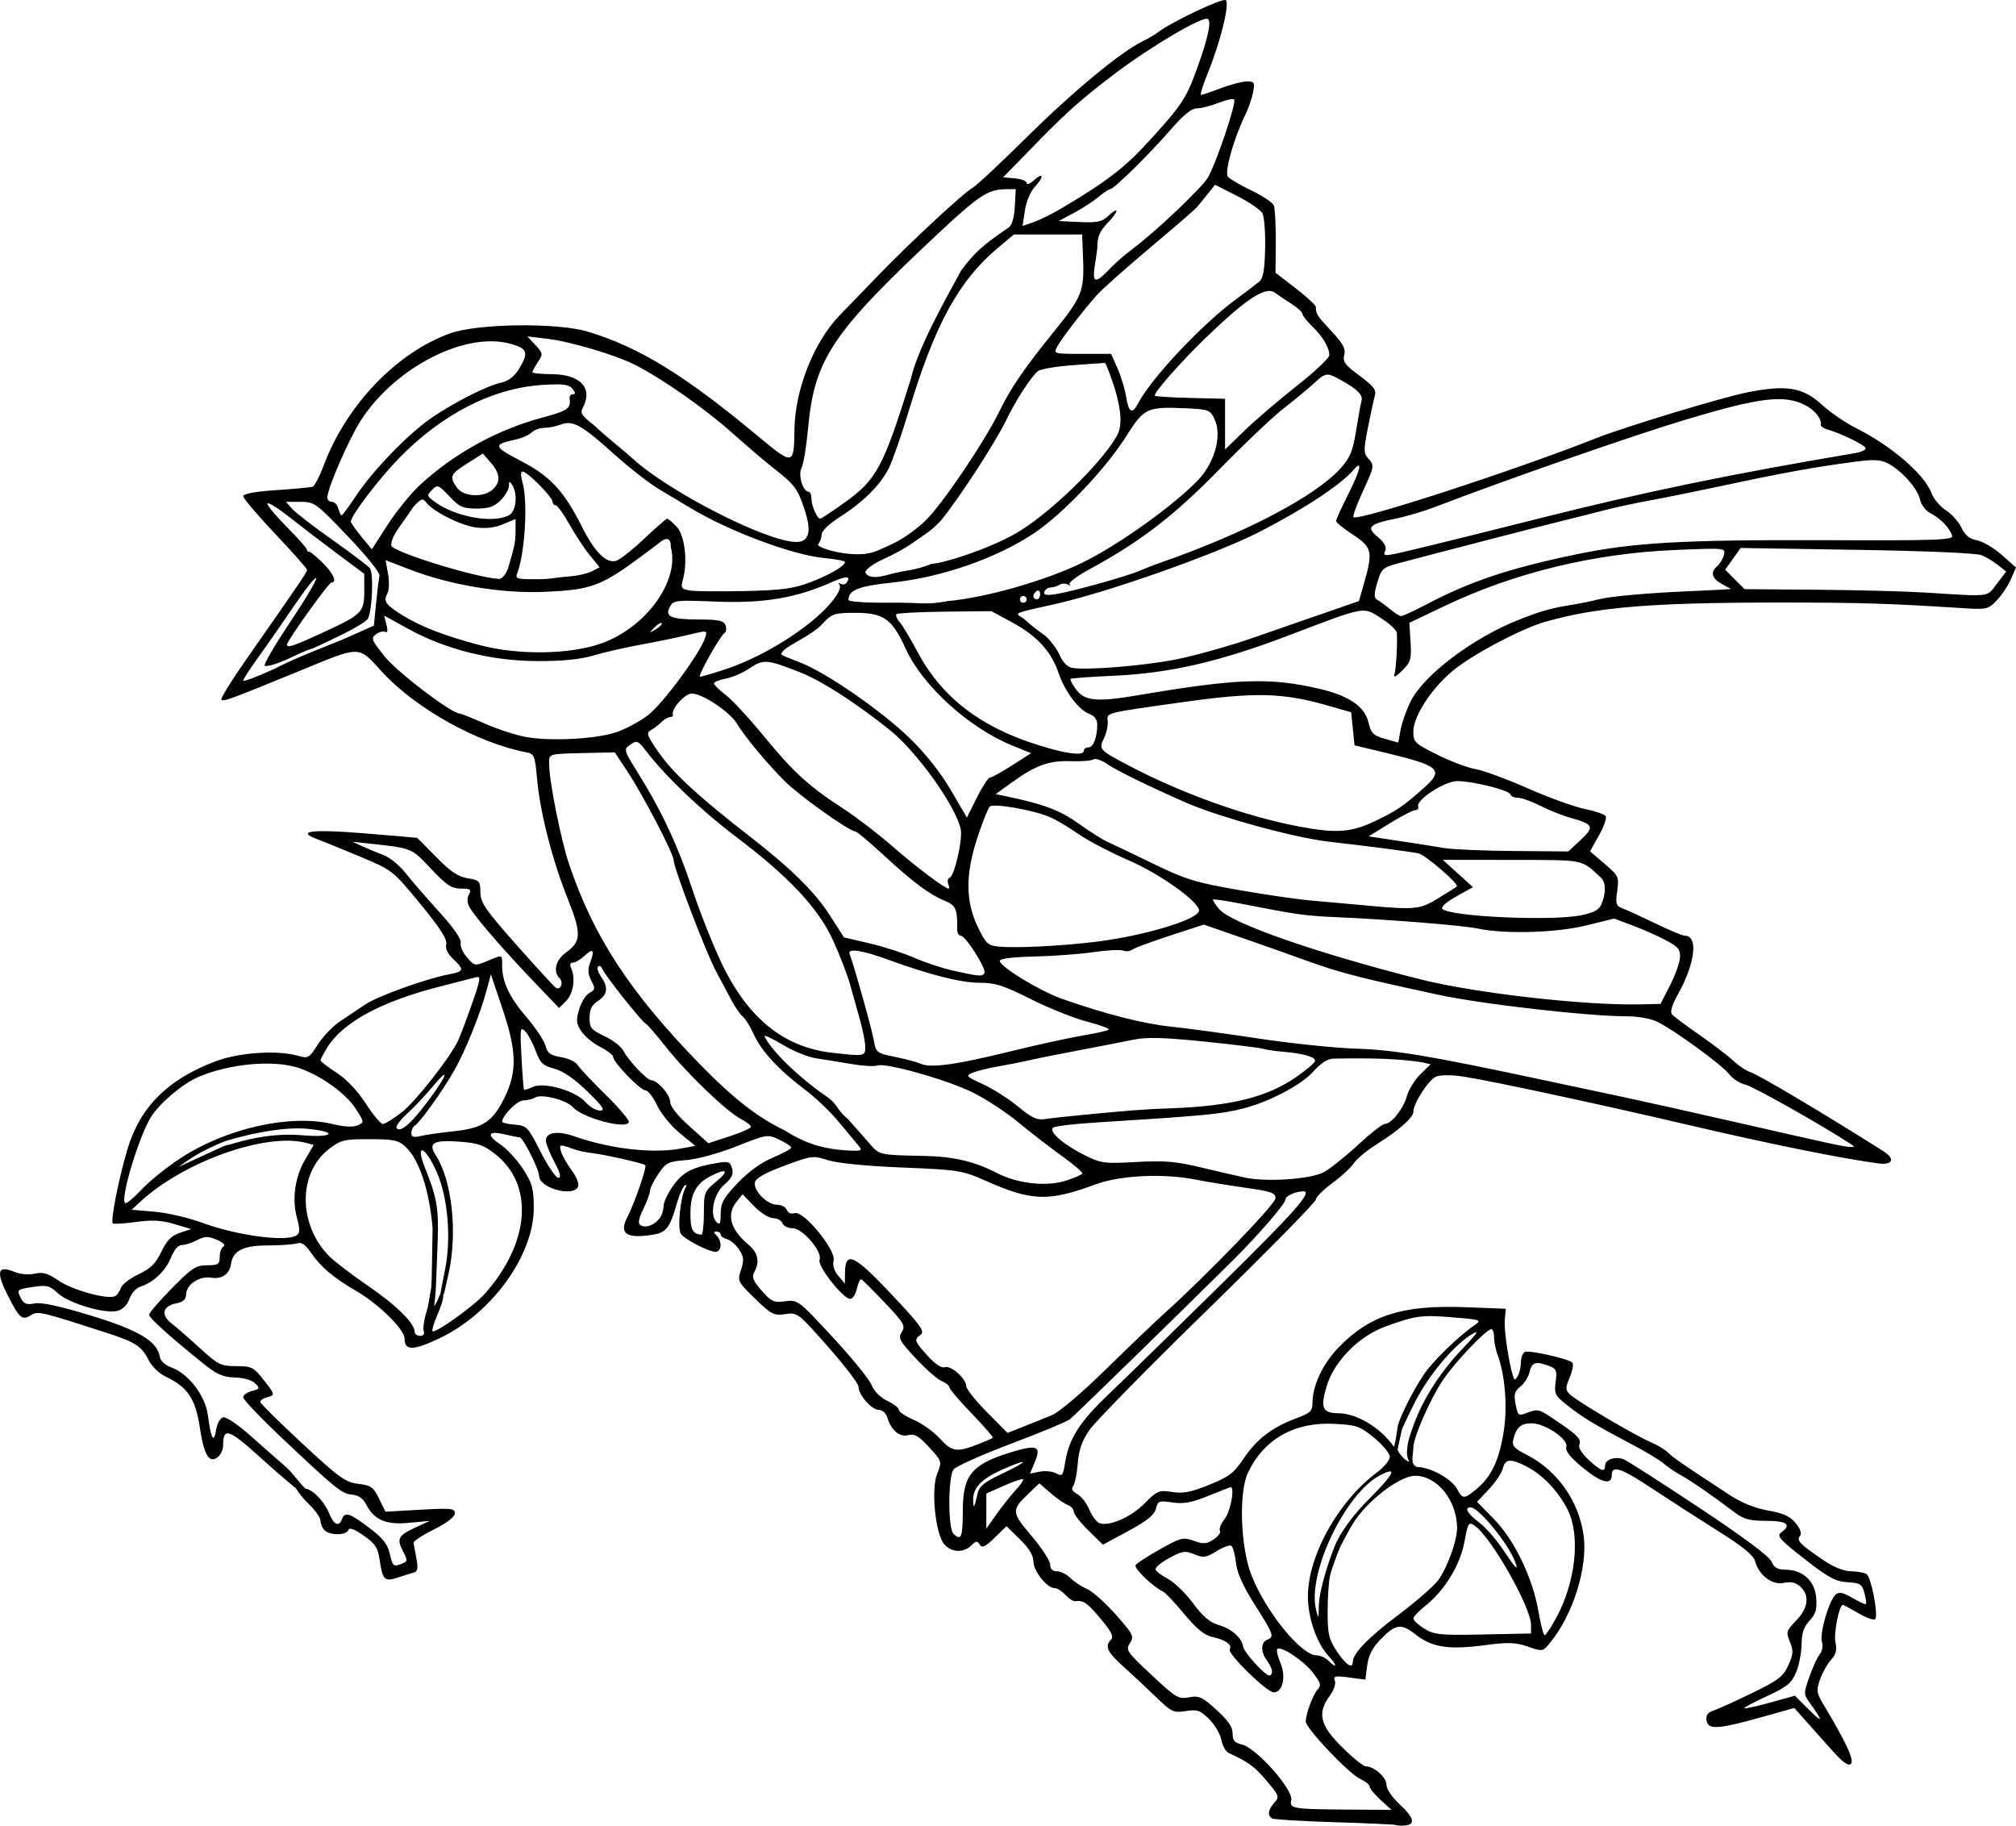 <?xml version="1.0" encoding="UTF-8" standalone="no"?>
<!-- Created with Inkscape (http://www.inkscape.org/) -->

<svg
   xmlns:dc="http://purl.org/dc/elements/1.1/"
   xmlns:cc="http://creativecommons.org/ns#"
   xmlns:rdf="http://www.w3.org/1999/02/22-rdf-syntax-ns#"
   xmlns:svg="http://www.w3.org/2000/svg"
   xmlns="http://www.w3.org/2000/svg"
   xmlns:sodipodi="http://sodipodi.sourceforge.net/DTD/sodipodi-0.dtd"
   xmlns:inkscape="http://www.inkscape.org/namespaces/inkscape"
   width="169.209mm"
   height="153.206mm"
   viewBox="0 0 599.56 542.857"
   id="svg3495"
   version="1.1"
   inkscape:version="0.91 r13725"
   sodipodi:docname="bird_1.svg">
  <defs
     id="defs3497" />
  <sodipodi:namedview
     id="base"
     pagecolor="#ffffff"
     bordercolor="#666666"
     borderopacity="1.0"
     inkscape:pageopacity="0.0"
     inkscape:pageshadow="2"
     inkscape:zoom="0.7875"
     inkscape:cx="259.21132"
     inkscape:cy="199.77869"
     inkscape:document-units="px"
     inkscape:current-layer="layer1"
     showgrid="false"
     fit-margin-top="0"
     fit-margin-left="0"
     fit-margin-right="0"
     fit-margin-bottom="0"
     inkscape:window-width="1366"
     inkscape:window-height="706"
     inkscape:window-x="-8"
     inkscape:window-y="-8"
     inkscape:window-maximized="1" />
  <g
     inkscape:label="Layer 1"
     inkscape:groupmode="layer"
     id="layer1"
     transform="translate(-97.053,-229.226)">
    <path
       style="fill:#000000"
       d="m 187.845,671.84 c 2.276,0.334 5.581,3.762 7.076,7.339 1.469,3.515 2.906,4.179 3.83,1.77 0.877,-2.286 2.254,-1.855 8.042,2.515 4.151,3.134 5.513,4.864 6.207,7.881 0.804,3.497 1.107,3.784 3.174,3.004 2.202,-0.831 2.228,-0.974 0.709,-3.911 -1.923,-3.719 -1.422,-4.635 3.87,-7.077 l 4.136,-1.908 -6.153,0.584 c -6.921,0.657 -10.389,-0.836 -12.808,-5.512 -0.888,-1.717 -2.29,-2.703 -4.051,-2.849 -3.141,-0.26 -4.654,-1.471 -20.56,-16.461 -6.561,-6.183 -11.929,-11.801 -11.929,-12.486 0,-0.684 1.163,-1.536 2.585,-1.893 2.383,-0.598 2.458,-0.775 0.964,-2.269 -0.95,-0.95 -3.436,-1.67 -6.009,-1.741 -3.495,-0.096 -5.371,-0.909 -9.214,-3.989 -9.827,-7.877 -16.326,-13.717 -16.326,-14.671 0,-0.54 3.038,-4.069 6.75,-7.843 5.957,-6.055 7.191,-6.863 10.5,-6.869 3.307,-0.006 3.75,-0.295 3.75,-2.448 0,-1.343 0.507,-2.754 1.126,-3.137 0.679,-0.419 -0.112,-1.217 -1.988,-2.006 -2.614,-1.099 -3.559,-1.078 -5.876,0.131 -1.519,0.792 -3.553,1.443 -4.52,1.447 -1.103,0.004 -2.331,1.439 -3.297,3.853 -1.557,3.891 -5.203,7.307 -9.13,8.553 -1.181,0.375 -2.606,1.997 -3.166,3.605 -0.655,1.88 -1.95,3.158 -3.628,3.579 -3.714,0.932 -14.518,-2.305 -17.704,-5.305 -2.362,-2.224 -3.231,-2.445 -7.25,-1.842 -4.978,0.746 -5.04,0.809 -3.547,3.599 0.781,1.46 1.707,1.768 3.962,1.317 1.975,-0.395 7.476,0.794 16.73,3.616 14.26,4.348 19.783,7.665 20.488,12.303 0.175,1.155 1.588,2.445 3.397,3.103 5.1,1.853 10.103,8.354 10.882,14.14 0.963,7.152 1.759,8.618 2.443,4.497 0.345,-2.081 1.224,-3.612 2.179,-3.794 0.88,-0.168 4.513,2.302 8.073,5.489 3.56,3.187 8.33,7.38 10.599,9.317 2.26,2.14 4.043,4.848 5.684,6.368 z m -12.966,-8.874 c -9.916,-8.956 -11.434,-9.47 -11.474,-3.889 -0.008,1.17 -0.69,2.688 -1.515,3.372 -2.563,2.127 -4.181,-0.488 -5.409,-8.748 -1.268,-8.524 -3.61,-12.028 -10.091,-15.095 -2.053,-0.972 -4.212,-3.082 -5.222,-5.106 -1.976,-3.959 -3.928,-5.218 -12.278,-7.915 -19.876,-6.421 -20.556,-6.581 -22.602,-5.303 -2.675,1.671 -3.446,1.007 -6.997,-6.028 -3.498,-6.93 -2.933,-8.888 1.977,-6.854 1.744,0.722 4.293,0.952 6.118,0.551 2.491,-0.547 3.948,-0.119 7.157,2.105 3.892,2.697 14.075,5.558 16.559,4.651 0.667,-0.243 1.491,-1.323 1.833,-2.399 0.342,-1.076 2.721,-2.947 5.288,-4.158 3.642,-1.718 5.137,-3.189 6.809,-6.701 1.602,-3.366 2.988,-4.786 5.5,-5.634 l 3.358,-1.134 -5,-1.486 c -3.788,-1.126 -6.554,-1.273 -11.409,-0.608 -3.525,0.483 -6.617,0.67 -6.872,0.415 -0.739,-0.739 1.746,-13.336 4.35,-22.053 3.751,-12.556 11.998,-20.79 26.17,-26.128 7.136,-2.688 18.514,-3.426 24.749,-1.606 2.787,0.814 3.172,0.584 5.7,-3.403 1.491,-2.351 4.421,-5.419 6.511,-6.817 2.09,-1.398 5.509,-3.688 7.599,-5.089 3.781,-2.536 18.201,-7.709 25.087,-9.001 4.295,-0.806 4.422,-1.347 1.062,-4.505 -1.652,-1.552 -2.384,-3.113 -2.075,-4.424 0.343,-1.456 -1.835,-4.837 -7.729,-12.002 -8.171,-9.933 -8.246,-9.992 -17.816,-14 -5.286,-2.214 -11.103,-4.584 -12.927,-5.267 -6.324,-2.367 -1.449,-2.952 14.099,-1.691 8.525,0.691 15.593,1.297 15.708,1.345 0.114,0.048 2.692,2.632 5.728,5.742 4.166,4.267 6.445,5.805 9.292,6.269 3.535,0.577 3.775,0.84 3.808,4.186 0.031,3.1 1.452,5.167 10.794,15.699 5.917,6.671 11.158,12.375 11.645,12.677 1.395,0.862 2.378,-1.532 1.138,-2.772 -2.054,-2.054 -1.211,-5.507 1.885,-7.711 4.556,-3.244 4.635,-5.673 0.518,-15.962 -4.569,-11.419 -8.214,-25.625 -9.109,-35.5 -0.647,-7.141 -0.835,-7.601 -3.297,-8.075 -14.359,-2.764 -32.632,-12.911 -42.558,-23.631 -7.666,-8.28 -5.985,-8.264 -25.553,-0.251 -19.97,8.177 -21.874,8.876 -22.5,8.251 -0.314,-0.314 2.932,-5.583 7.214,-11.708 16.561,-23.691 18.285,-26.231 18.261,-26.918 -0.013,-0.39 -4.281,-5.208 -9.485,-10.708 -5.203,-5.5 -9.467,-10.521 -9.476,-11.157 -0.01,-0.753 3.387,-1.388 9.735,-1.818 5.362,-0.364 10.242,-0.815 10.844,-1.002 0.602,-0.187 2.096,-3.02 3.32,-6.294 6.717,-17.961 21.698,-33.616 37.638,-39.334 8.187,-2.937 31.873,-3.23 40.923,-0.506 15.186,4.57 28.819,12.933 50.473,30.963 10.688,8.899 10.846,8.872 10.993,-1.852 0.164,-11.944 5.8,-26.123 13.542,-34.069 1.109,-1.138 6.121,-6.313 11.137,-11.5 10.119,-10.463 25.638,-24.86 28.539,-26.476 1.032,-0.575 8.28,-7.376 16.108,-15.113 13.568,-13.413 27.771,-25.151 34.238,-28.299 1.647,-0.801 3.669,-1.982 4.494,-2.623 4,-3.11 19.415,-10.405 20.241,-9.579 1.159,1.159 -1.609,12.391 -5.277,21.409 -1.51,3.712 -2.457,6.75 -2.105,6.75 0.352,-2.8e-4 3.008,-0.9 5.902,-2 2.893,-1.1 6.37,-2 7.725,-2 2.241,0 2.408,0.295 1.845,3.25 -0.341,1.788 -1.392,4.825 -2.337,6.75 -3.426,6.981 -6.235,17.004 -5.137,18.327 0.574,0.691 3.746,2.549 7.049,4.127 3.303,1.579 6.283,3.585 6.623,4.458 0.34,0.873 0.588,5.726 0.551,10.784 l -0.066,9.197 5.993,4.612 c 3.296,2.536 5.993,5.035 5.993,5.553 0,2.064 0.352,2.611 4.62,7.174 3.484,3.725 4.299,5.239 3.83,7.111 -0.502,2.001 0.222,2.98 4.556,6.161 4.135,3.036 5.035,4.198 4.555,5.889 -0.329,1.159 -1.259,5.453 -2.066,9.542 -1.297,6.566 -1.295,7.627 0.019,9.079 1.981,2.189 1.965,2.29 -1.667,10.169 -1.735,3.763 -2.92,7.076 -2.634,7.362 1.296,1.296 47.896,-13.865 72.288,-23.518 8.404,-3.326 37.345,-12.092 44.825,-13.578 11.707,-2.325 16.57,-1.508 22.264,3.74 2.408,2.219 6.972,5.338 10.144,6.932 10.549,5.299 20.35,13.774 22.412,19.379 0.607,1.65 2.51,3.9 4.229,5 1.719,1.1 3.8,3.428 4.625,5.173 1.073,2.271 2.396,3.345 4.652,3.777 1.733,0.332 5.046,2.285 7.362,4.34 l 4.211,3.737 -1.513,3.487 c -0.832,1.918 -2.72,4.745 -4.195,6.282 -2.608,2.718 -2.907,2.781 -10.849,2.272 -21.594,-1.385 -30.437,-1.644 -55.324,-1.619 -36.85,0.037 -52.604,1.352 -67.94,5.67 -7.232,2.036 -21.972,9.835 -27.781,14.699 -6.316,5.288 -11.622,13.49 -11.622,17.965 0,3.197 0.389,3.571 7.25,6.966 3.987,1.973 9.05,3.874 11.25,4.225 2.2,0.351 9.137,2.902 15.416,5.67 6.279,2.768 13.929,5.543 17,6.167 3.071,0.624 5.894,1.579 6.273,2.123 0.379,0.544 -0.512,3.125 -1.979,5.736 l -2.668,4.747 4.341,3.716 c 4.17,3.569 4.318,3.888 3.744,8.073 -0.54,3.94 -0.368,4.444 1.799,5.268 1.318,0.501 5.697,2.512 9.732,4.47 4.035,1.957 7.884,3.559 8.554,3.559 4.116,0 3.132,8.219 -2.106,17.591 -1.702,3.046 -2.292,5.076 -1.683,5.798 0.515,0.611 4.177,3.361 8.139,6.111 3.962,2.75 8.5,6.209 10.085,7.687 1.585,1.478 3.861,2.998 5.058,3.378 2.475,0.785 21.514,12.097 39.546,23.494 3.662,2.314 2.873,4.234 -1.5,3.653 -10.833,-1.438 -32.11,-5.739 -55.75,-11.269 -26.748,-6.257 -58.255,-13.044 -67.169,-14.469 -3.672,-0.587 -7.112,-0.627 -8.501,-0.099 -2.221,0.845 -6.831,7.952 -6.831,10.533 0,1.661 -4.42,5.568 -10.828,9.572 -2.93,1.831 -6.019,4.384 -6.864,5.673 -0.845,1.289 -3.735,3.958 -6.422,5.931 -2.687,1.973 -4.886,4.175 -4.886,4.894 0,0.719 -14.454,15.418 -32.12,32.665 -17.666,17.246 -33.499,33.359 -35.184,35.805 -2.255,3.273 -3.18,5.915 -3.502,10 -0.241,3.054 -0.862,6.083 -1.38,6.732 -0.643,0.805 -0.259,1.546 1.207,2.33 1.182,0.633 2.8,2.709 3.596,4.613 0.796,1.905 2.142,3.73 2.99,4.055 2.861,1.098 9.367,-1.73 13.436,-5.841 3.792,-3.83 4.294,-4.04 8.187,-3.417 3.274,0.524 5.599,0.075 11.047,-2.129 5.947,-2.406 7.373,-3.5 10.325,-7.915 3.8,-5.684 8.503,-9.26 15.648,-11.896 4.053,-1.495 4.75,-2.147 4.75,-4.439 0,-5.325 3.11,-11.882 7.983,-16.833 9.307,-9.455 18.928,-12.454 37.631,-11.73 l 11.887,0.46 -0.31,3.28 c -0.272,2.878 1.148,12.557 2.458,16.752 0.405,1.296 0.571,1.296 1.391,0 0.512,-0.81 0.938,-2.661 0.946,-4.115 0.008,-1.454 0.578,-2.854 1.265,-3.112 1.394,-0.523 12.814,2.073 14.023,3.188 0.425,0.392 0.093,2.34 -0.738,4.33 -1.35,3.231 -1.349,3.779 0.009,5.137 1.918,1.918 19.531,12.315 24.087,14.218 1.879,0.785 4.216,2.204 5.193,3.154 1.644,1.597 3.874,3.131 18.427,12.668 3.356,2.199 7.415,3.82 11.25,4.493 4.571,0.802 6.524,1.698 8.202,3.765 1.462,1.801 1.883,3.097 1.254,3.855 -1.079,1.3 0.108,2.497 7.225,7.293 2.889,1.946 5.951,3.159 8,3.169 1.826,0.008 3.893,0.379 4.594,0.824 1.376,0.873 3.526,11.866 2.611,13.348 -0.306,0.496 -2.511,-0.243 -4.899,-1.643 -2.388,-1.399 -4.528,-2.544 -4.755,-2.544 -1.101,0 -2.777,8.513 -2.196,11.158 0.493,2.245 0.159,3.555 -1.318,5.174 -1.088,1.192 -2.555,3.807 -3.26,5.811 -1.164,3.307 -1.069,3.998 1.03,7.5 6.718,11.208 9.199,16.57 8.151,17.618 -0.773,0.773 -2.438,-0.444 -5.859,-4.284 -2.629,-2.95 -6.176,-6.93 -7.882,-8.844 l -3.103,-3.48 -9.897,2.768 c -12.866,3.598 -15.8,3.763 -16.205,0.915 -0.218,-1.529 0.365,-2.378 1.983,-2.891 1.26,-0.4 6.414,-2.733 11.451,-5.185 7.964,-3.876 9.387,-4.962 10.903,-8.323 1.49,-3.303 1.557,-4.314 0.463,-6.955 -1.202,-2.901 -1.088,-3.287 1.864,-6.333 3.614,-3.729 4.067,-7.503 1.211,-10.088 -1.376,-1.245 -2.784,-1.562 -4.889,-1.1 -3.427,0.753 -7.402,-2.252 -8.547,-6.461 -0.483,-1.776 -3.643,-4.359 -10.906,-8.914 -5.624,-3.528 -14.595,-9.303 -19.936,-12.834 -9.167,-6.061 -11.79,-6.906 -11.79,-3.8 0,3.032 -3.152,2.233 -8.47,-2.145 -3.935,-3.239 -5.415,-5.093 -5.032,-6.302 0.71,-2.236 -6.339,-7.006 -10.354,-7.006 -3.145,0 -4.545,1.236 -5.413,4.777 -0.471,1.922 0.169,2.649 4.106,4.664 8.98,4.596 15.401,13.721 16.791,23.862 1.296,9.456 -3.078,23.508 -9.933,31.913 -2.205,2.703 -2.236,2.708 -6.662,1.184 -3.732,-1.286 -5.806,-1.351 -12.908,-0.406 -10.582,1.408 -15.592,0.635 -20.393,-3.148 -4.393,-3.461 -6,-3.227 -10.622,1.541 -2.265,2.337 -3.442,4.67 -3.835,7.602 l -0.567,4.23 -4.835,-0.641 c -4.177,-0.554 -4.751,-0.423 -4.219,0.963 0.347,0.903 -0.317,2.866 -1.519,4.491 -3.786,5.12 -2.917,8.757 3.644,15.25 3.178,3.145 6.344,5.719 7.035,5.719 2.491,0 6.186,3.258 6.186,5.454 0,1.316 1.654,3.755 4.053,5.975 4.289,3.969 4.664,5.998 1.143,6.183 -1.176,0.062 -2.266,-0.016 -2.422,-0.172 -0.156,-0.156 -8.28,-0.524 -18.053,-0.818 -9.773,-0.294 -18.208,-0.806 -18.745,-1.137 -1.44,-0.89 -1.191,-2.59 0.684,-4.661 1.564,-1.728 1.429,-2.107 -2.35,-6.579 -3.546,-4.197 -5.311,-5.487 -11.288,-8.252 -0.813,-0.376 -1.776,-2.138 -2.14,-3.916 -0.364,-1.778 -2.018,-4.559 -3.678,-6.181 -2.631,-2.572 -3.514,-2.87 -6.906,-2.327 -3.637,0.582 -4.214,0.308 -8.889,-4.223 -2.75,-2.665 -7.117,-6.746 -9.704,-9.07 -4.807,-4.317 -5.566,-6.013 -3.581,-7.999 0.832,-0.832 0.011,-2.443 -3.157,-6.2 -4.068,-4.824 -5.022,-5.479 -7.556,-5.188 -0.599,0.069 -1.906,-0.778 -2.905,-1.882 -0.999,-1.104 -2.443,-2.007 -3.209,-2.007 -2.269,0 -6.297,-5.081 -6.297,-7.943 0,-1.775 -1.321,-3.941 -3.997,-6.554 l -3.997,-3.902 -3.547,3.438 c -2.809,2.723 -3.727,3.147 -4.413,2.037 -0.727,-1.176 -1.132,-1.134 -2.528,0.262 -2.222,2.222 -5.811,2.103 -7.952,-0.263 -2.684,-2.966 -4.075,-16.348 -2.19,-21.061 1.468,-3.668 1.461,-3.691 -2.373,-7.885 -3.074,-3.363 -4.321,-4.087 -6.219,-3.611 -2.613,0.656 -5.06,-1.412 -6.235,-5.268 -0.39,-1.281 -1.487,-2.25 -2.546,-2.25 -2.113,0 -6.002,-4.452 -6.012,-6.885 -0.004,-0.888 -4.077,-6.229 -9.052,-11.869 -8.895,-10.083 -9.106,-10.245 -12.743,-9.715 -3.398,0.495 -4.126,0.122 -8.989,-4.607 -5.18,-5.037 -5.267,-5.217 -4.16,-8.573 0.94,-2.849 0.845,-3.864 -0.561,-6.01 -0.931,-1.42 -2.546,-2.806 -3.59,-3.079 -1.044,-0.273 -1.898,-0.894 -1.898,-1.38 0,-0.486 -0.54,-0.883 -1.2,-0.883 -0.933,0 -0.933,0.267 0,1.2 1.706,1.706 1.487,4.8 -0.34,4.8 -2.009,0 -8.768,-3.461 -10.253,-5.251 -1.172,-1.413 -0.172,-11.379 1.398,-13.918 0.388,-0.628 0.265,-0.868 -0.273,-0.536 -0.538,0.332 -1.543,2.539 -2.234,4.905 -2.44,8.357 -3.212,9.243 -8.633,9.921 -6.763,0.846 -8.625,-0.762 -6.229,-5.379 2.096,-4.04 5.873,-14.966 5.353,-15.486 -0.554,-0.554 -11.725,-3.1 -15.713,-3.581 -1.857,-0.224 -4.163,-0.692 -5.126,-1.041 -4.743,-1.718 -4.903,-1.694 -4.199,0.623 0.375,1.234 1.794,3.728 3.154,5.543 1.36,1.814 2.222,3.952 1.915,4.75 -1.283,3.343 -11.62,0.551 -11.62,-3.139 0,-1.891 -4.797,-11.402 -5.767,-11.434 -0.403,-0.013 -2.423,-0.416 -4.488,-0.896 -5.006,-1.163 -5.519,0.141 -1.2,3.051 1.933,1.303 4.94,4.57 6.681,7.261 2.73,4.218 3.169,5.803 3.191,11.5 0.055,14.08 -12.449,31.422 -27.971,38.794 -7.869,3.737 -10.446,3.777 -10.446,0.162 0,-2.759 -7.673,-10.308 -14.5,-14.267 -6.601,-3.828 -10.493,-7.121 -13.317,-11.269 -1.693,-2.487 -2.821,-3.244 -4.187,-2.81 -1.028,0.326 -5.007,0.603 -8.841,0.616 -7.167,0.023 -10.197,1.565 -10.772,5.481 -0.445,3.029 -2.703,4.612 -5.852,4.101 -3.603,-0.585 -7.531,2.069 -7.531,5.087 0,1.364 -0.879,2.14 -2.874,2.539 -4.14,0.828 -4.734,3.414 -1.383,6.023 1.516,1.181 5.341,4.51 8.498,7.4 5.3,4.849 6.12,5.253 10.666,5.253 4.528,0 5.173,0.313 8.009,3.894 3.644,4.601 3.668,4.72 1.084,5.396 -1.1,0.288 -1.962,0.903 -1.914,1.367 0.047,0.464 5.662,6.019 12.477,12.344 11.008,10.216 12.868,11.556 16.664,12 3.778,0.442 4.493,0.951 6.174,4.392 l 1.9,3.892 10.35,-0.586 c 9.306,-0.527 10.343,-0.415 10.284,1.108 -0.041,1.047 -2.427,2.87 -6.25,4.773 -3.401,1.693 -6.112,3.493 -6.022,4 0.089,0.507 0.476,2.604 0.859,4.66 0.515,2.761 0.341,3.833 -0.662,4.098 -0.748,0.197 -2.911,0.872 -4.808,1.499 -4.06,1.342 -4.573,0.839 -5.508,-5.397 -0.525,-3.503 -1.343,-4.721 -4.755,-7.085 -2.833,-1.963 -4.251,-2.464 -4.538,-1.604 -0.532,1.594 -5.472,1.629 -7.051,0.05 -0.66,-0.66 -1.2,-1.922 -1.2,-2.804 0,-0.882 -1.557,-3.113 -3.461,-4.958 -2.555,-2.476 -3.913,-4.777 -3.913,-4.777 0,0 -2.787,-2.106 -10.137,-8.744 z m 332.76,101.468 c -1.788,-1.626 -3.25,-3.412 -3.25,-3.968 0,-0.556 -1.26,-1.575 -2.801,-2.264 -3.312,-1.482 -16.199,-15.057 -16.199,-17.064 0,-2.28 2.165,-8.085 3.584,-9.605 1.106,-1.186 0.851,-2.009 -1.56,-5.054 -2.871,-3.624 -9.446,-7.94 -10.497,-6.889 -0.304,0.304 0.125,2.175 0.954,4.158 1.718,4.111 0.657,8.701 -2.011,8.701 -2.062,0 -13.865,-11.551 -13.088,-12.809 0.828,-1.34 -1.275,-2.831 -5.168,-3.663 -2.375,-0.508 -4.703,-2.412 -8.395,-6.865 -2.81,-3.389 -5.639,-6.388 -6.287,-6.663 -2.754,-1.169 -8.713,-6.899 -8.139,-7.827 0.344,-0.556 3.62,-2.686 7.281,-4.733 6.193,-3.463 6.892,-3.637 10.041,-2.498 2.857,1.033 3.772,0.97 5.867,-0.403 1.365,-0.895 2.214,-2.061 1.886,-2.592 -0.328,-0.531 0.332,-2.147 1.468,-3.591 1.676,-2.131 3.018,-9.355 1.737,-9.355 -0.18,0 -3.19,1.163 -6.69,2.585 -4.957,2.014 -7.306,2.443 -10.639,1.944 -3.974,-0.596 -4.322,-0.462 -4.911,1.882 -0.466,1.856 -2.634,3.603 -8.197,6.603 l -7.564,4.08 -4.336,-4.255 c -2.385,-2.34 -4.336,-4.851 -4.336,-5.579 0,-0.728 -0.787,-1.61 -1.75,-1.961 -0.963,-0.351 -3.266,-1.944 -5.119,-3.542 l -3.369,-2.905 -2.968,2.824 c -5.437,5.173 -5.411,5.658 0.673,12.83 3.042,3.586 5.531,7.414 5.531,8.507 0,1.32 0.671,1.987 2,1.987 1.1,0 2.898,0.898 3.995,1.995 1.097,1.097 3.314,2.56 4.926,3.25 1.612,0.69 5.463,4.111 8.557,7.601 5.227,5.897 5.527,6.499 4.227,8.5 -1.318,2.029 -0.946,2.578 6.401,9.458 7.256,6.795 8.034,7.26 11.165,6.673 2.978,-0.559 3.919,-0.131 8.172,3.721 3.458,3.131 4.807,5.102 4.807,7.025 0,2.095 0.587,2.802 2.715,3.27 4.309,0.946 15.507,13.593 14.716,16.619 -0.635,2.43 0.629,2.642 16.319,2.743 l 13.5,0.087 -3.25,-2.957 z M 637.762,739.199 c -0.41,-0.688 -1.566,-2.379 -2.569,-3.759 -1.764,-2.426 -1.764,-2.681 -0.01,-7.662 0.998,-2.834 2.39,-5.845 3.093,-6.693 0.725,-0.873 0.991,-2.445 0.616,-3.629 -0.776,-2.444 2.15,-12.474 4.114,-14.104 1.024,-0.85 2.23,-0.602 4.993,1.029 2.003,1.182 3.796,1.996 3.984,1.808 0.187,-0.188 -0.013,-1.668 -0.447,-3.291 -0.7,-2.62 -1.261,-2.977 -5.026,-3.191 -3.529,-0.201 -5.671,-1.361 -12.799,-6.926 -7.382,-5.764 -8.337,-6.848 -6.941,-7.869 3.203,-2.342 1.762,-3.464 -4.447,-3.464 -4.869,0 -6.695,-0.477 -9.25,-2.415 -6.411,-4.863 -13.257,-9.597 -16.183,-11.188 -1.65,-0.897 -3.9,-2.432 -5,-3.411 -1.1,-0.979 -5.6,-3.673 -10,-5.986 -10.526,-5.534 -14.211,-7.772 -18.849,-11.445 -3.519,-2.787 -3.805,-3.374 -3.337,-6.859 0.451,-3.361 0.219,-3.923 -1.967,-4.753 -3.928,-1.493 -5.084,-1.133 -5.8,1.808 -0.368,1.512 -1.604,3.474 -2.746,4.358 -1.701,1.317 -1.955,2.26 -1.401,5.211 0.631,3.364 0.843,3.539 3.203,2.642 3.576,-1.359 3.598,-1.353 9.535,2.701 6.008,4.103 6.893,5.095 6.186,6.937 -0.27,0.704 1.009,2.644 2.843,4.311 3.723,3.385 4.834,3.766 4.834,1.657 0,-1.818 3.131,-2.846 5.605,-1.839 1.042,0.424 11.12,6.889 22.395,14.365 12.991,8.614 20.866,14.475 21.5,16 0.758,1.824 1.78,2.414 4.222,2.44 5.14,0.054 8.72,3.375 9.091,8.434 0.246,3.357 -0.18,4.794 -2,6.731 -1.708,1.818 -2.329,3.684 -2.374,7.132 -0.033,2.568 -0.793,6.345 -1.688,8.393 -1.362,3.116 -2.775,4.249 -8.662,6.944 -3.869,1.771 -6.88,3.375 -6.69,3.565 0.19,0.19 3.657,-0.573 7.706,-1.694 l 7.36,-2.04 3.501,3.501 c 3.689,3.689 4.638,4.316 3.407,2.251 z m -162.405,-13 c -0.018,-0.688 -0.693,-2.124 -1.5,-3.191 -1.894,-2.504 -1.879,-5.464 0.032,-6.197 2.218,-0.851 1.974,-1.549 -3.628,-10.372 -3.546,-5.585 -5.284,-9.459 -5.633,-12.556 -0.278,-2.464 -0.903,-4.726 -1.39,-5.027 -0.487,-0.301 -2.47,0.432 -4.406,1.628 -3.119,1.927 -3.871,2.03 -6.594,0.902 -2.741,-1.135 -3.55,-1.013 -7.467,1.127 -2.417,1.32 -4.242,2.855 -4.056,3.412 0.185,0.556 1.876,1.829 3.756,2.828 1.88,0.999 5.219,4.254 7.419,7.232 2.9,3.926 4.988,5.696 7.591,6.435 3.814,1.083 6.908,3.817 7.294,6.446 0.253,1.724 6.495,8.582 7.811,8.582 0.442,0 0.79,-0.562 0.772,-1.25 z m 16.85,-4.5 c -3.651,-3.928 -6.306,-11.775 -6.176,-18.25 0.244,-12.132 9.222,-28.015 20.608,-36.457 2.062,-1.529 3.75,-3.597 3.75,-4.595 0,-0.998 -2.089,-3.526 -4.643,-5.619 -4.275,-3.503 -5.221,-3.834 -11.929,-4.173 -11.829,-0.597 -20.914,4.563 -25.626,14.555 -2.788,5.913 -2.219,22.184 1.069,30.521 4.269,10.827 14.793,23.767 19.33,23.767 1.069,0 2.618,0.675 3.443,1.5 2.664,2.664 2.815,1.59 0.175,-1.25 z m 0.407,-24 c -0.399,1.788 -0.725,6.659 -0.725,10.826 0,6.601 0.356,8.113 2.764,11.75 2.662,4.019 4.736,5.367 4.736,3.078 0,-2.479 4.608,-7.221 13.545,-13.938 5.207,-3.914 10.529,-8.545 11.826,-10.291 2.649,-3.566 5.629,-11.764 5.629,-15.487 0,-8.206 -5.896,-15.588 -12.45,-15.588 -4.059,0 -12.266,5.839 -17.094,12.161 -1.901,2.49 -2.839,4.522 -5.132,8.81 -1.002,2.286 -2.701,6.891 -3.099,8.678 z m 11.439,-22.589 c 7.352,-7.352 9.062,-10.122 3.465,-7.228 -10.329,5.341 -21.673,29.042 -19.091,39.886 0.724,3.041 0.762,2.988 0.86,-1.203 0.117,-4.998 3.477,-14.698 4.799,-17.769 1.676,-4.212 5.901,-9.619 9.967,-13.686 z m 48.328,37.311 c 0.017,-5.21 -11.774,-26.03 -16.693,-29.475 -1.868,-1.308 -2.026,-1.066 -3.112,4.772 -1.287,6.921 -5.928,14.495 -11.655,19.024 -1.943,1.536 -3.532,3.23 -3.532,3.765 0,0.535 1.462,1.882 3.25,2.994 2.932,1.824 4.643,1.994 17.492,1.735 l 14.242,-0.287 0.008,-2.528 z m 7.466,-2.072 c 5.827,-10.706 7.296,-24.476 3.434,-32.19 -2.708,-5.409 -7.406,-10.377 -12.102,-12.798 -4.897,-2.524 -6.448,-2.412 -7.183,0.518 -0.336,1.337 -2.201,4.118 -4.146,6.18 l -3.536,3.75 4.995,5.07 c 6.094,6.186 11.562,17.506 13.272,27.477 0.669,3.901 1.503,7.093 1.854,7.093 0.351,0 1.887,-2.295 3.413,-5.1 z M 547.681,693.699 c -1.986,-5.384 -10.852,-16.25 -13.258,-16.25 -2.003,0 -0.994,1.792 2.514,4.469 1.951,1.488 5.165,5.142 7.142,8.119 3.755,5.655 4.687,6.603 3.602,3.663 z M 383.389,678.584 c 0,-10.943 2.673,-14.067 15.228,-17.795 6.869,-2.04 8.121,-1.419 6.236,3.092 l -1.471,3.52 2.881,-0.576 c 1.585,-0.317 3.781,-0.095 4.88,0.494 1.819,0.973 2.059,0.689 2.665,-3.149 1.124,-7.124 4.256,-12.063 12.84,-20.252 4.532,-4.323 19.603,-19.038 33.49,-32.701 22.132,-21.773 27.459,-27.807 24.5,-27.753 -2.29,0.042 -5.25,1.373 -5.25,2.36 0,1.275 -7.962,10.505 -15.636,18.126 -15.324,15.218 -47.098,46.193 -48.517,47.298 -0.909,0.708 -8.784,3.98 -17.5,7.273 -8.716,3.292 -16.409,6.734 -17.097,7.649 -1.647,2.191 -1.687,17.443 -0.05,19.08 2.309,2.309 2.8,1.14 2.8,-6.665 z m 15.805,-6.374 c 1.402,-1.507 2.357,-2.92 2.122,-3.14 -0.235,-0.22 -2.79,0.65 -5.677,1.933 l -5.25,2.333 0,5.207 0,5.207 3.128,-4.4 c 1.72,-2.42 4.275,-5.633 5.677,-7.14 z m -11.391,1.061 c 0.462,-2.102 1.988,-3.339 7.087,-5.749 8.036,-3.797 8.605,-4.967 0.749,-1.539 -6.631,2.893 -9.283,5.59 -9.171,9.327 0.083,2.784 0.372,2.343 1.335,-2.039 z m 124.872,-19.491 c 0.09,-1.986 4.301,-10.618 7.834,-15.853 2.671,-3.958 10.16,-11.245 15.019,-14.615 2.29,-1.588 2.097,-1.659 -6.359,-2.366 -9.313,-0.778 -11.043,-0.544 -20.095,2.721 -7.718,2.784 -15.068,10.15 -17.35,17.388 -2.117,6.716 -1.442,8.391 3.384,8.403 5.493,0.014 12.626,4.38 16.536,9.996 0.689,-2.847 0.574,-2.841 1.031,-5.674 z m 3.483,10.071 c -0.889,-1.663 -0.653,-3.143 -0.653,-3.143 0.101,-2.009 0.411,-3.601 2.033,-7.971 2.925,-7.876 7.942,-15.629 14.699,-22.714 4.187,-4.39 4.874,-5.461 2.652,-4.131 -5.378,3.219 -12.916,12.175 -17,20.199 -1.803,3.542 -3.262,6.739 -3.806,7.904 -0.12,0.256 -1.342,6.068 -1.342,6.068 -0.31,0.469 1.939,3.574 3.417,3.789 z m 2.336,1.598 c 3.944,0 10.302,3.522 11.964,6.628 1.598,2.986 2.073,2.966 5.899,-0.253 4.311,-3.627 6.613,-8.604 7.935,-17.156 1.136,-7.346 0.337,-16.829 -1.917,-22.758 -0.542,-1.425 -0.985,-3.686 -0.985,-5.025 0,-1.339 -0.361,-2.435 -0.803,-2.435 -1.512,0 -10.979,9.964 -14.484,15.244 -3.786,5.704 -8.713,16.973 -8.713,19.928 -0.074,2.342 -1.02,5.109 1.105,5.828 z m -130.875,-6.663 c 2.349,-0.914 4.457,-1.814 4.686,-1.999 0.228,-0.185 -2.584,-3.443 -6.25,-7.24 -3.666,-3.797 -6.665,-7.311 -6.665,-7.808 0,-0.497 -1.03,-1.329 -2.289,-1.847 -1.259,-0.519 -4.725,-3.558 -7.703,-6.754 -4.866,-5.223 -5.285,-6.017 -4.144,-7.845 1.148,-1.837 0.66,-2.676 -5.047,-8.689 -3.475,-3.66 -6.614,-6.792 -6.977,-6.958 -0.362,-0.167 -0.961,1.071 -1.329,2.75 -0.369,1.679 -1.268,3.053 -1.998,3.053 -2.127,0 -9.809,-9.789 -9.11,-11.61 0.93,-2.423 -5.02,-9.39 -8.019,-9.39 -1.346,0 -2.706,-0.675 -3.023,-1.5 -0.317,-0.825 -1.564,-1.5 -2.772,-1.5 -1.208,0 -3.747,-1.599 -5.641,-3.553 l -3.444,-3.553 -1.752,2.164 c -3.091,3.818 -1.913,8.253 3.375,12.703 2.999,2.523 3.572,5.065 1.863,8.259 -0.812,1.518 -0.382,2.604 2.196,5.54 2.87,3.269 3.602,3.599 6.979,3.146 3.714,-0.498 3.934,-0.332 14.115,10.645 5.688,6.133 10.902,12.542 11.586,14.242 0.751,1.865 2.611,3.743 4.689,4.734 1.894,0.903 3.444,2.116 3.444,2.694 0,0.578 1.983,1.902 4.407,2.941 2.424,1.039 5.871,3.498 7.661,5.464 3.667,4.03 5.095,4.275 11.162,1.913 z m 22.369,-8.814 c 2.074,-0.867 9.012,-6.76 15.8,-13.422 6.656,-6.532 14.53,-14.065 17.499,-16.739 12.783,-11.516 33.103,-32.567 33.103,-34.295 0,-1.578 -1.325,-2.046 -8.75,-3.086 -4.812,-0.674 -11.675,-1.797 -15.25,-2.495 -9.463,-1.849 -22.23,-1.218 -29.5,1.456 -14.137,5.201 -18.935,5.037 -32.839,-1.118 -6.843,-3.03 -7.937,-3.202 -24.661,-3.882 -10.732,-0.436 -19.278,-1.281 -22.097,-2.183 -4.451,-1.425 -4.865,-1.372 -12.991,1.659 -5.773,2.153 -8.503,3.697 -8.743,4.945 -0.475,2.464 3.635,6.636 6.537,6.636 1.296,0 2.621,0.688 2.944,1.53 0.354,0.923 1.289,1.307 2.356,0.968 2.617,-0.83 12.339,10.992 11.568,14.066 -0.354,1.41 0.161,3.096 1.4,4.583 l 1.96,2.353 0.033,-3.281 c 0.067,-6.608 2.681,-5.402 13.754,6.345 8.631,9.157 10.062,11.117 8.794,12.046 -2.094,1.535 -1.988,1.86 2.051,6.33 2.217,2.454 4.127,3.731 5.051,3.376 1.762,-0.676 6.384,3.364 6.384,5.58 0,0.852 2.767,4.34 6.149,7.753 l 6.149,6.204 4.802,-1.893 c 2.641,-1.041 6.466,-2.588 8.5,-3.438 z M 225.707,594.41 c -0.98,-11.509 -4.093,-20.461 -7.941,-24.076 -2.213,-2.079 -3.479,-2.358 -10.769,-2.37 -7.574,-0.013 -8.575,0.225 -12.041,2.868 -9.337,7.118 -9.297,22.613 0.082,31.996 1.568,1.569 6.819,5.57 11.669,8.893 8.35,5.72 13.682,11.01 13.682,13.573 0,0.636 0.723,1.156 1.607,1.156 0.962,0 1.393,-0.559 1.073,-1.391 -0.294,-0.765 0.078,-3.352 0.826,-5.75 0.748,-2.398 0.771,-4.015 1.428,-7.319 l 0.128,-3.008 z m 3.751,12.095 c 1.837,-9.337 0.751,-21.478 -2.586,-28.914 -3.521,-7.846 -6.453,-8.627 -3.344,-0.891 3.221,8.014 4.069,11.478 3.699,21.25 l -0.516,13.643 c -0.31,6.44 -1.107,7.103 0.177,4.857 0.782,-1.368 0.615,-1.788 1.12,-2.36 0.268,-1.751 0.808,-4.327 1.449,-7.584 z m -2.627,14.431 c -0.857,2.052 -1.38,3.909 -1.162,4.127 0.77,0.77 12.265,-7.434 15.499,-11.062 13.471,-15.117 14.826,-32.36 3.262,-41.519 -3.559,-2.818 -5.183,-3.38 -10.972,-3.794 -7.541,-0.54 -9.164,0.428 -6.807,4.057 4.816,7.415 6.511,22.87 3.843,35.035 -0.991,4.521 -1.392,6.487 -1.611,6.35 0.136,1.584 -0.834,3.894 -2.051,6.807 z M 185.216,596.577 c 1.072,-0.679 1.1,-1.685 0.147,-5.224 -1.527,-5.673 -0.595,-12.169 2.507,-17.462 l 2.473,-4.22 -2.227,-0.597 c -11.931,-3.198 -36.637,5.619 -49.568,17.691 l -2.34,2.185 6.84,0.585 c 3.762,0.322 10.162,1.808 14.221,3.302 10.296,3.791 24.804,5.733 27.946,3.741 z m 121.173,-6.555 c 0,-6.204 0.129,-6.534 3.728,-9.5 3.957,-3.262 3.087,-4.062 -1.717,-1.579 -4.37,2.26 -6.011,5.302 -6.011,11.145 0,4.787 0.631,6.006 3.25,6.282 0.412,0.043 0.75,-2.813 0.75,-6.348 z m -13.25,1.596 c 0.688,-0.853 1.25,-2.523 1.25,-3.71 0,-1.187 1.32,-3.982 2.934,-6.21 2.93,-4.045 5.657,-5.427 13.193,-6.687 3.176,-0.531 3.706,-0.324 4.255,1.666 0.476,1.724 -0.075,2.876 -2.283,4.772 -3.209,2.756 -4.505,8.995 -2.323,11.177 0.964,0.964 1.223,0.427 1.223,-2.537 0,-3.139 0.824,-4.631 4.986,-9.031 3.199,-3.382 6.962,-6.107 10.5,-7.603 3.033,-1.282 5.514,-2.625 5.514,-2.983 0,-0.359 -1.594,-1.412 -3.542,-2.341 -3.502,-1.67 -3.645,-1.648 -12.75,1.953 -5.335,2.11 -11.637,3.832 -14.983,4.094 -5.314,0.416 -5.973,0.743 -8.25,4.094 -1.361,2.003 -2.475,4.234 -2.475,4.958 0,0.724 -0.901,3.18 -2.001,5.458 -1.45,3.001 -1.682,4.34 -0.841,4.859 1.487,0.919 3.994,0.054 5.592,-1.929 z m -142.423,-17.993 c 13.697,-8.942 32.624,-13.187 45.268,-10.154 3.462,0.831 6.114,0.967 7.425,0.381 2.011,-0.897 2.002,-0.97 -0.615,-5.005 -2.902,-4.475 -10.103,-9.676 -16.548,-11.95 -7.48,-2.639 -20.879,-1.475 -30.358,2.638 -4.583,1.989 -11.362,7.731 -13.905,11.78 -3.588,5.711 -9.181,24.213 -7.751,25.643 0.335,0.335 2.522,-1.446 4.861,-3.957 2.339,-2.511 7.569,-6.731 11.623,-9.377 z m 263.904,6.494 c 2.052,-0.715 3.985,-1.554 4.296,-1.864 0.311,-0.311 -2.308,-2.614 -5.818,-5.119 -3.511,-2.505 -9.494,-7.122 -13.296,-10.26 -3.802,-3.138 -10.063,-7.2 -13.913,-9.026 -8.04,-3.814 -25.552,-8.701 -27.922,-7.792 -0.88,0.338 -4.408,0.129 -7.839,-0.465 -3.432,-0.593 -8.123,-1.353 -10.426,-1.688 -2.303,-0.335 -6.69,-2.117 -9.75,-3.959 -3.06,-1.842 -5.563,-3.023 -5.563,-2.624 2.237,4.794 11.381,13.102 18.19,17.748 3.985,2.719 3.071,4.004 6.474,6.728 2.11,2.343 5.077,5.698 6.594,7.456 2.974,3.447 2.867,3.422 16.242,3.686 8.715,0.172 14.968,1.632 21.545,5.034 6.454,3.337 15.218,4.225 21.186,2.147 z m 76.006,-2.286 c 1.795,-0.924 6.355,-4.539 10.135,-8.032 3.779,-3.494 7.414,-6.352 8.076,-6.352 1.984,0 5.569,-4.477 6.614,-8.259 0.538,-1.948 2.347,-4.881 4.021,-6.517 l 3.043,-2.975 -2.313,-0.556 c -6.512,-1.082 -14.933,-1.37 -26.555,-1.13 -2.718,0.056 -5.117,2.908 -6.447,4.28 -3.553,3.764 -13.013,8.66 -20.311,10.512 -6.851,1.738 -11.106,2.145 -44.162,4.219 -6.139,0.385 -11.725,1.048 -12.412,1.473 -1.678,1.037 2.978,5.101 9.574,8.355 4.626,2.282 5.755,2.424 15.094,1.896 8.247,-0.466 11.723,-0.181 19,1.556 4.899,1.169 10.931,2.562 13.406,3.095 6.28,1.352 19.275,0.477 23.237,-1.563 z m -228.713,-3.126 c -1.388,-2.608 -2.524,-5.481 -2.524,-6.383 0,-2.399 3.566,-2.939 8.324,-1.26 10.627,3.749 23.364,5.243 31.651,3.712 l 4.475,-0.827 -4.638,-3.799 c -2.551,-2.09 -5.58,-5.802 -6.73,-8.25 -1.151,-2.448 -2.708,-4.451 -3.46,-4.451 -1.522,0 -9.622,-8.382 -9.622,-9.957 0,-0.551 -1.731,-1.885 -3.847,-2.965 -2.116,-1.079 -4.643,-3.177 -5.616,-4.662 -1.506,-2.298 -1.598,-3.27 -0.618,-6.541 0.633,-2.113 2.008,-4.301 3.055,-4.861 1.708,-0.914 1.763,-1.29 0.54,-3.649 -0.949,-1.829 -1.083,-3.37 -0.439,-5.062 1.515,-3.984 1.066,-4.784 -1.389,-2.477 -1.273,1.196 -2.896,2.174 -3.607,2.174 -0.859,0 -1.033,0.587 -0.519,1.75 1.322,2.991 0.583,7.552 -1.571,9.697 l -2.061,2.053 -7.714,-8.065 c -9.13,-9.546 -17.256,-18.945 -18.874,-21.832 -0.765,-1.365 -0.838,-2.673 -0.215,-3.837 0.816,-1.524 0.489,-1.766 -2.387,-1.766 -2.772,0 -4.272,-0.995 -8.921,-5.922 -5.94,-6.294 -5.365,-6.068 -19.317,-7.574 l -4,-0.432 3,1.379 c 1.65,0.759 4.471,1.925 6.268,2.592 1.797,0.667 4.722,3.06 6.5,5.318 1.778,2.258 6.296,7.475 10.04,11.595 4.251,4.676 6.645,8.115 6.373,9.155 -0.24,0.916 0.594,2.864 1.852,4.328 2.243,2.61 2.36,2.632 5.999,1.111 4.717,-1.971 4.468,-2.043 4.468,1.3 0,4.898 2.139,9.442 7.24,15.378 2.707,3.151 5.255,6.974 5.662,8.494 0.602,2.251 1.466,2.883 4.641,3.4 2.146,0.349 4.364,1.402 4.93,2.34 0.565,0.938 4.298,4.907 8.295,8.82 3.997,3.913 7.108,7.587 6.913,8.165 -0.761,2.258 -13.832,-1.251 -16.68,-4.479 -1.86,-2.108 -9.319,-4.017 -11.153,-2.854 -0.741,0.47 -2.329,0.861 -3.529,0.869 -1.841,0.013 -6.318,4.519 -6.318,6.359 0,0.294 1.688,0.675 3.75,0.846 3.586,0.297 3.922,0.649 7.685,8.06 2.164,4.263 4.538,7.75 5.274,7.75 0.952,0 0.609,-1.37 -1.185,-4.742 z m 90.304,-5.008 c -0.815,-0.963 -3.428,-4.11 -5.807,-6.995 -2.379,-2.885 -6.845,-7.131 -9.924,-9.437 -7.685,-5.756 -13.048,-11.541 -15.235,-16.436 -1.012,-2.265 -2.491,-4.658 -3.286,-5.318 -0.795,-0.66 -2.319,-2.857 -3.386,-4.882 -1.067,-2.025 -3.147,-5.932 -4.623,-8.682 -2.984,-5.56 -12.568,-30.7 -12.568,-32.967 0,-1.9 -9.203,-19.532 -13.85,-26.533 l -3.65,-5.5 -5.5,0.12 c -15.186,0.332 -14,0.024 -14,3.632 0,4.842 3.513,22.364 5.909,29.479 7.285,21.624 18.092,38.137 39.008,59.603 9.727,9.983 17.007,15.665 25.02,19.527 5.999,3.775 11.403,5.741 19.967,6.069 3.143,0.064 3.291,-0.065 1.924,-1.68 z m 295.171,-0.349 c -8.667,-5.672 -29.087,-17.168 -31.269,-17.605 -1.535,-0.307 -3.686,-1.695 -4.779,-3.085 -2.306,-2.932 -16.952,-13.565 -21.67,-15.733 -1.77,-0.813 -5.458,-1.479 -8.196,-1.479 -12.024,0 -44.011,-3.653 -57.087,-6.52 -1.375,-0.301 -4.3,-0.94 -6.5,-1.418 -16.957,-3.689 -23.256,-5.369 -32,-8.532 -5.5,-1.989 -14.687,-5.237 -20.415,-7.218 l -10.415,-3.6 -10.085,3.287 c -5.547,1.808 -10.591,3.681 -11.208,4.161 -0.618,0.481 -1.823,0.605 -2.678,0.277 -0.855,-0.328 -4.85,-0.12 -8.877,0.464 -4.027,0.583 -11.935,1.167 -17.572,1.298 -6.46,0.15 -10.25,0.633 -10.25,1.307 0,1.696 11.917,8.957 18.5,11.272 12.922,4.544 24.157,7.411 32.392,8.268 4.735,0.492 16.483,2.087 26.108,3.544 9.625,1.457 22.675,2.81 29,3.006 11.302,0.352 22.161,2.171 55.5,9.298 7.7,1.646 18.5,3.943 24,5.104 5.5,1.161 20.575,4.528 33.5,7.483 28.607,6.539 32.087,7.292 34,7.354 1.333,0.043 1.333,-0.061 0,-0.933 z m -475.357,-1.526 c 5.368,-1.11 10.138,-1.433 15.058,-1.017 8.973,0.758 10.681,-0.944 1.892,-1.885 -6.338,-0.679 -15.326,0.783 -24.409,3.453 -0.894,0.263 -4.449,1.719 -7.743,3.497 -3.484,1.88 -6.355,4.163 -6.486,4.227 -4.258,2.066 13.299,-6.203 13.864,-6.281 1.241,-0.17 3.947,-1.193 7.824,-1.995 z m 148.357,-3.553 c 0,-0.424 -1.358,-1.473 -3.019,-2.331 -4.246,-2.196 -16.094,-13.583 -22.267,-21.4 -2.862,-3.624 -5.577,-6.751 -6.032,-6.948 -1.11,-0.479 -12.344,-14.653 -12.938,-16.324 -0.258,-0.725 -0.802,-1.009 -1.208,-0.632 -0.406,0.377 -0.018,1.715 0.863,2.973 2.259,3.225 1.995,5.355 -0.898,7.25 -1.847,1.21 -2.5,2.517 -2.5,5.005 0,3.005 0.478,3.592 4.457,5.462 2.451,1.152 4.98,3.114 5.62,4.36 1.509,2.939 7.03,8.765 8.305,8.765 1.844,0 5.618,4.337 5.591,6.424 -0.017,1.281 2.152,4.031 5.664,7.182 l 5.692,5.106 6.336,-2.06 c 3.485,-1.133 6.336,-2.407 6.336,-2.83 z m -88.5,1.35 c 8.773,-0.917 11.704,-2.846 15.208,-10.007 3.798,-7.763 3.642,-13.859 -0.682,-26.665 l -3.377,-10 -1.197,4.5 c -1.892,7.114 -6.272,18.011 -9.638,23.98 -3.387,6.005 -10.175,15.507 -11.792,16.506 -0.562,0.347 -1.022,1.333 -1.022,2.189 0,1.194 0.642,1.402 2.75,0.893 1.512,-0.366 5.9,-0.994 9.75,-1.396 z m -7.599,-8.909 c 5.878,-7.826 6.84,-10.91 1.329,-4.262 -2.052,2.475 -5.406,6.025 -7.453,7.89 -2.048,1.864 -3.483,3.778 -3.189,4.253 1.001,1.62 4.23,-1.112 9.314,-7.88 z m -7.712,3.218 c 3.995,-3.112 13.774,-15.491 16.574,-20.981 0.561,-1.1 2.417,-5.967 4.124,-10.816 2.692,-7.648 2.872,-8.75 1.358,-8.323 -0.96,0.271 -5.549,1.453 -10.197,2.625 -17.999,4.54 -29.459,10.721 -34.155,18.421 -1.037,1.701 -1.887,3.354 -1.89,3.674 -0.002,0.32 2.134,1.967 4.746,3.659 2.967,1.922 6.23,5.365 8.691,9.168 2.168,3.35 4.456,6.091 5.086,6.091 0.629,0 3.177,-1.584 5.662,-3.519 z m 205.247,0.55 c 11.634,-1.073 14.773,-1.39 23.314,-1.691 17.988,-0.665 28.529,-3.259 37.176,-9.146 2.984,-2.032 5.596,-4.216 5.803,-4.853 0.399,-1.226 -3.439,-2.347 -9.773,-2.856 -2.101,-0.169 -4.638,-0.553 -5.638,-0.853 -1,-0.3 -8.92,-1.27 -17.6,-2.154 -12.085,-1.231 -17.004,-1.357 -21,-0.536 -2.87,0.589 -10.168,2.008 -16.218,3.153 -6.05,1.145 -12.8,2.499 -15,3.01 -2.2,0.51 -6.25,1.31 -9,1.777 -2.75,0.467 -6.097,1.288 -7.437,1.825 -2.327,0.932 -2.192,1.089 3,3.492 2.99,1.384 7.687,4.382 10.437,6.662 4.046,3.355 5.572,4.054 8,3.666 1.65,-0.264 7.921,-0.937 13.936,-1.495 z m -150.095,-6.721 c -3.865,-3.766 -7.186,-6.049 -9.819,-6.75 -3.418,-0.91 -4.198,-1.658 -5.545,-5.318 -0.862,-2.343 -2.28,-4.972 -3.152,-5.844 -1.447,-1.447 -1.541,-0.769 -1.075,7.759 0.28,5.139 0.618,9.473 0.751,9.632 0.133,0.158 1.344,-0.215 2.693,-0.83 3.35,-1.526 12.723,1.21 15.641,4.567 1.184,1.361 3.096,2.475 4.25,2.475 1.692,0 0.967,-1.101 -3.743,-5.691 z m 125.659,-11.866 c 7.975,-1.96 17.726,-4.099 21.669,-4.753 3.943,-0.654 7.421,-1.443 7.729,-1.752 0.308,-0.309 -2.603,-1.383 -6.469,-2.386 -3.866,-1.003 -11.381,-4.012 -16.699,-6.687 -8.169,-4.109 -10.55,-4.864 -15.337,-4.864 -5.396,0 -14.862,-2.39 -26.893,-6.791 -7.94,-2.904 -12.355,-3.577 -11.664,-1.777 1.322,3.446 6.639,22.411 7.224,25.769 0.622,3.572 0.842,3.741 6.293,4.845 3.106,0.629 6.548,1.547 7.648,2.039 2.986,1.336 10.369,0.322 26.5,-3.643 z M 354.377,540.485 c -0.007,-1.395 -0.712,-5.011 -1.568,-8.036 -0.856,-3.025 -2.199,-7.803 -2.985,-10.618 -0.786,-2.815 -3.025,-8.621 -4.976,-12.902 -4.395,-9.644 -13.062,-18.908 -28.896,-30.886 -10.435,-7.894 -20.894,-17.863 -26.733,-25.482 -2.409,-3.144 -2.748,-3.283 -4.684,-1.927 -2.07,1.45 -2.051,1.519 2.344,8.581 6.964,11.19 11.914,21.782 16.001,34.234 2.076,6.325 5.886,16.012 8.466,21.526 7.882,16.841 18.608,25.645 33.257,27.296 9.631,1.086 9.788,1.057 9.775,-1.786 z m 239.291,-18.141 c 1.528,-2.967 2.878,-6.695 3,-8.285 0.189,-2.474 -0.401,-3.223 -4.102,-5.206 -2.378,-1.274 -6.83,-3.254 -9.893,-4.4 l -5.57,-2.084 -8.288,2.04 c -8.905,2.192 -24.256,2.635 -32.221,0.929 -4.405,-0.943 -26.668,-2.728 -42.704,-3.423 -8.724,-0.378 -11.084,-0.717 -27.881,-3.999 -4.335,-0.847 -8.027,-1.394 -8.206,-1.215 -0.179,0.179 0.668,1.48 1.881,2.891 3.631,4.224 28.842,13.014 59.706,20.817 16.321,4.126 48.878,7.835 65.5,7.463 l 6,-0.135 z m -203.844,-3.789 c 0.703,-1.138 -5.572,-11.054 -7.014,-11.083 -0.594,-0.012 -1.076,-0.81 -1.072,-1.772 0.028,-6.335 -0.369,-7.232 -3.848,-8.685 -4.57,-1.909 -9.345,-5.499 -18.352,-13.794 -4.043,-3.724 -7.693,-6.771 -8.111,-6.771 -1.746,0 -16.648,-10.595 -20.917,-14.872 -5.478,-5.487 -11.839,-13.137 -14.329,-17.232 -2.114,-3.477 -10.26,-8.896 -13.372,-8.896 -2.059,0 -6.151,4.533 -5.642,6.25 0.122,0.412 -0.26,0.75 -0.849,0.75 -0.589,0 -1.736,0.665 -2.549,1.478 -0.813,0.813 -2.228,1.897 -3.144,2.41 -1.467,0.821 -1.177,1.63 2.425,6.772 4.227,6.035 11.89,13.108 26.37,24.34 12.853,9.97 19.892,16.876 24.47,24.009 l 4.177,6.509 7.596,1.767 c 4.178,0.972 10.18,2.91 13.339,4.307 3.159,1.397 8.476,3.14 11.815,3.873 7.669,1.684 8.332,1.731 9.007,0.64 z m 32.565,-9.217 c 14.669,-1.731 31.309,-6.729 31.258,-9.389 -0.051,-2.633 -11.595,-10.853 -20.935,-14.908 -5.455,-2.368 -12.147,-5.87 -14.871,-7.782 -2.724,-1.912 -6.527,-4.173 -8.452,-5.024 -4.79,-2.118 -16.939,-4.252 -18.006,-3.164 -0.473,0.482 -2.058,4.459 -3.522,8.838 -3.689,11.028 -3.719,19.158 -0.101,26.732 2.5,5.233 3.018,5.722 6.424,6.056 4.966,0.488 17.784,-0.13 28.205,-1.359 z M 567.401,501.353 c 3.988,-0.855 5.317,-1.639 6.049,-3.565 1.3,-3.42 1.173,-6.266 -0.342,-7.66 -5.95,-5.473 -4.441,-5.177 -26.449,-5.204 l -20.52,-0.025 4.486,4.061 4.486,4.061 -4.989,2.785 c -3.004,1.677 -4.626,3.148 -4.077,3.697 2.315,2.315 32.826,3.679 41.357,1.849 z m -42.623,-5.024 c 2.811,-1.716 5.3,-3.292 5.53,-3.503 0.758,-0.693 -9.373,-9.438 -11.42,-9.857 -2.604,-0.534 -15.749,-2.246 -26.5,-3.452 -10.106,-1.133 -32.521,-7.243 -42.5,-11.584 -10.611,-4.616 -20.953,-9.671 -23.507,-11.489 -1.639,-1.167 -3.505,-1.797 -4.147,-1.4 -0.642,0.397 -3.693,0.63 -6.779,0.519 -6.389,-0.231 -10.394,1.214 -17.428,6.287 l -4.86,3.505 2.86,0.593 c 11.336,2.348 16.174,4.159 21.773,8.149 3.348,2.386 7.213,4.834 8.588,5.44 1.375,0.606 7.45,3.508 13.5,6.448 9.737,4.733 12.665,5.638 25.5,7.88 7.975,1.394 17.65,2.801 21.5,3.127 3.85,0.327 10.825,0.951 15.5,1.388 15.576,1.456 16.83,1.341 22.389,-2.052 z m -145.726,-4.316 c -0.303,-0.789 -0.13,-1.577 0.384,-1.75 1.492,-0.502 4.024,-11.674 3.315,-14.627 -1.703,-7.098 -13.105,-22.979 -21.053,-29.326 -10.254,-8.188 -20.257,-14.63 -26.615,-17.139 -9.883,-3.901 -11.012,-3.996 -15.04,-1.262 -1.975,1.34 -5.18,2.735 -7.122,3.1 -1.942,0.364 -3.531,1.009 -3.531,1.432 0,0.424 1.573,1.97 3.496,3.437 1.923,1.467 7.073,7.033 11.444,12.369 8.726,10.652 13.259,14.777 23.653,21.521 3.799,2.465 10.436,7.564 14.75,11.331 6.948,6.068 15.323,12.35 16.464,12.35 0.223,0 0.158,-0.646 -0.145,-1.435 z m 188.127,-13.075 c 4.188,-3.911 3.833,-4.627 -3.273,-6.591 -2.191,-0.606 -6.113,-2.18 -8.717,-3.5 -2.603,-1.319 -5.611,-2.399 -6.683,-2.399 -1.072,0 -2.105,-0.466 -2.295,-1.035 -0.415,-1.245 -10.959,-3.88 -15.724,-3.93 -3.69,-0.039 -12.358,5.569 -11.667,7.548 0.208,0.596 -0.177,1.083 -0.856,1.083 -0.679,0 -4.078,1.755 -7.554,3.901 l -6.32,3.901 8.899,1.339 c 4.895,0.736 10.924,1.688 13.399,2.116 2.475,0.427 11.83,0.834 20.79,0.904 l 16.29,0.127 z m -61.498,-5.417 c 6.649,-3.136 8.734,-4.548 15.009,-10.164 5.875,-5.258 4.53,-6.438 -11.801,-10.35 l -9,-2.156 -0.5,-4.918 -0.5,-4.918 -7.5,-2.138 c -12.878,-3.671 -21.254,-3.859 -42.047,-0.945 -24.069,3.373 -23.134,3.135 -22.857,5.802 0.127,1.218 -0.371,3.464 -1.106,4.991 -1.606,3.338 -1.468,3.491 7.319,8.114 15.888,8.36 34.844,15.148 50.691,18.152 10.938,2.073 15.4,1.779 22.292,-1.472 z M 391.447,460.45 c 0.496,0 3.456,-1.634 6.577,-3.63 l 5.675,-3.63 -5.538,-2.253 c -12.973,-5.278 -26.78,-17.816 -31.792,-28.87 -4,-8.822 -6.523,-10.617 -14.928,-10.617 -6.02,0 -6.944,0.278 -9.379,2.819 -3.747,4.497 -13.375,7.615 -12.518,9.665 0.189,0.187 2.641,1.211 5.448,2.276 7.61,2.887 24.239,14.37 32.639,22.539 4.679,4.55 9.167,10.218 12.19,15.394 l 4.785,8.192 2.969,-5.942 c 1.633,-3.268 3.376,-5.942 3.872,-5.942 z m 27.941,-8 c 0,-0.55 0.623,-1 1.383,-1 1.453,0 2.58,-2.934 2.603,-6.775 0.009,-1.489 -0.816,-2.59 -2.388,-3.188 -3.159,-1.201 -7.253,-6.668 -9.14,-12.206 -2.169,-6.365 -6.383,-10.971 -13.633,-14.902 l -6.325,-3.429 -13.818,0.152 c -7.6,0.084 -14.085,0.418 -14.411,0.744 -0.326,0.326 0.1,1.382 0.946,2.348 0.846,0.966 3.208,4.906 5.249,8.756 7.697,14.523 20.349,23.693 40.034,29.016 6.085,1.646 9.5,1.819 9.5,0.484 z m 97.198,-14.682 c 3.908,-7.826 18.484,-18.84 32.011,-24.19 7.111,-2.812 9.603,-3.503 16.792,-4.655 1.925,-0.309 5.075,-0.968 7,-1.466 3.546,-0.917 14.743,-1.917 27.5,-2.456 3.85,-0.163 8.125,-0.371 9.5,-0.464 l 2.5,-0.168 -2.75,-1.492 c -3.019,-1.638 -3.507,-3.555 -1.358,-5.338 0.766,-0.635 1.641,-2.109 1.946,-3.276 0.552,-2.11 0.479,-2.117 -14.203,-1.515 -24.354,1 -48.062,6.75 -68.978,16.732 l -10.344,4.936 0.344,5.691 c 0.31,5.136 0.069,5.966 -2.469,8.503 -1.914,1.913 -2.65,2.257 -2.303,1.075 0.484,-1.649 0.91,-9.018 0.707,-12.236 -0.052,-0.825 -2.176,-2.815 -4.72,-4.423 -5.478,-3.461 -4.21,-3.702 -27.871,5.294 -20.215,7.686 -35.076,11.1 -51.5,11.833 -6.875,0.307 -12.695,0.731 -12.933,0.943 -0.238,0.212 0.482,1.616 1.599,3.119 2.594,3.489 6.154,3.825 18.433,1.74 29.387,-4.99 39.145,-5.343 53.829,-1.948 8.872,2.051 13.597,5.274 14.725,10.045 0.763,3.225 1.417,3.877 4.864,4.852 l 3.983,1.126 0.707,-3.846 c 0.389,-2.115 1.735,-5.903 2.991,-8.418 z m -236.6,9.298 c 2.804,-0.882 7.196,-3.205 9.76,-5.164 4.461,-3.406 15.57,-18.482 17.039,-23.122 0.684,-2.161 0.663,-2.164 -5.105,-0.767 -3.186,0.772 -9.524,2.078 -14.086,2.904 -4.562,0.826 -10.862,2.268 -14,3.206 -3.905,1.166 -9.178,1.696 -16.706,1.679 -13.551,-0.03 -27.3,-3.447 -38.292,-9.514 l -7.293,-4.026 0.688,2.743 c 0.435,1.732 0.32,2.515 -0.31,2.126 -0.549,-0.339 -1.792,-0.037 -2.761,0.672 -1.629,1.191 -1.431,1.7 2.621,6.718 3.777,4.678 19.606,16.724 22.18,16.879 0.458,0.028 3.903,1.398 7.655,3.045 3.753,1.647 9.228,3.42 12.168,3.94 7.25,1.282 20.234,0.635 26.442,-1.318 z m -98.398,-21.416 c -2.835,1.198 -5.453,1.88 -5.817,1.516 -0.364,-0.364 3.014,-6.148 7.506,-12.854 4.492,-6.706 8.018,-12.642 7.835,-13.192 -0.183,-0.55 -3.204,3.237 -6.713,8.415 -3.509,5.178 -8.322,12.092 -10.695,15.365 -2.373,3.273 -4.315,6.284 -4.315,6.692 0,0.408 4.053,-1.104 9.006,-3.36 7.578,-3.964 16.714,-7.107 22.916,-9.885 l 6.94,-3.103 0.649,-6.647 c 0.357,-3.656 0.815,-7.322 1.018,-8.147 0.21,-0.854 -3.848,-5.917 -9.417,-11.75 -9.459,-9.907 -9.931,-10.25 -14.105,-10.25 l -4.319,0 1.905,2.122 c 1.048,1.167 6.405,5.295 11.905,9.172 5.5,3.878 10.518,7.673 11.15,8.433 1.174,1.411 0.747,12.525 -0.578,15.036 -0.367,0.695 -3.795,2.799 -7.619,4.675 -3.579,1.756 -5.319,2.57 -8.631,4.101 -3.262,0.958 -5.786,2.463 -8.622,3.661 z m 130.857,2.703 c 8.443,-2.772 18.058,-8.033 25.443,-13.924 6.101,-4.866 10.033,-10.05 8.724,-11.499 -0.398,-0.44 -0.192,-0.496 0.457,-0.124 0.649,0.372 1.482,0.189 1.85,-0.406 1.249,-2.021 -0.21,-1.979 -5.011,0.144 -10.218,4.52 -20.005,6.134 -33.774,5.572 -12.119,-0.495 -12.808,-0.419 -13.853,1.534 -1.585,2.962 0.274,3.767 8.75,3.785 5.741,0.012 7.269,0.343 7.784,1.685 0.352,0.919 0.251,1.931 -0.225,2.25 -1.406,0.941 -8.213,13.08 -7.335,13.08 0.442,0 3.678,-0.944 7.191,-2.097 z m 134.443,-3.065 c 5.5,-1.085 15.625,-3.92 22.5,-6.302 6.875,-2.381 16.846,-5.839 22.158,-7.683 l 9.658,-3.354 1.592,-5.566 c 2.61,-9.123 2.29,-10.463 -3.39,-14.177 -2.74,-1.792 -4.99,-3.606 -5,-4.033 -0.01,-0.426 1.557,-3.902 3.482,-7.725 3.781,-7.508 4.527,-10.771 1.714,-7.5 -3.858,4.487 -15.015,11.821 -28.214,18.546 -13.049,6.649 -45.455,18.045 -61,21.452 -11.177,2.45 -11.505,2.569 -9.882,3.597 2.094,1.208 1.455,1.517 7.43,5.741 1.676,1.527 3.633,4.188 4.348,5.914 0.747,1.804 2.215,3.325 3.452,3.579 4.098,0.84 21.196,-0.526 31.152,-2.489 z m -171,-4.743 c 13.271,-4.685 23.36,-18.643 20.668,-28.595 0.123,-4.838 -3.826,-0.998 -3.826,-0.998 l -3.671,2.749 c -13.191,9.878 -15.879,10.904 -30.171,11.511 -12.686,0.539 -27.95,-2.007 -40.084,-6.687 l -7.084,-2.732 0.743,4.065 c 0.414,2.266 0.321,4.854 -0.212,5.849 -1.226,2.292 -0.568,3.273 4.23,6.302 5.49,3.466 12.905,6.343 23.407,9.083 11.48,2.995 26.619,2.765 36,-0.546 z m -82.89,-3.188 c 11.74,-5.405 12.39,-6.053 12.39,-12.357 l 0,-5.139 -8.25,-6.152 c -4.537,-3.384 -10.88,-8.233 -14.095,-10.777 -3.215,-2.544 -6.115,-4.356 -6.444,-4.026 -0.329,0.329 2.177,3.399 5.569,6.821 3.392,3.422 6.179,6.56 6.194,6.973 0.015,0.412 0.227,0.637 0.471,0.5 0.244,-0.138 2.044,1.301 4,3.196 3.314,3.212 4.607,6.054 2.756,6.054 -0.782,0 -13.2,17.355 -13.2,18.447 0,1.106 1.886,0.476 10.61,-3.54 z m 100.821,-2.81 c -0.263,-0.263 -1.255,0.333 -2.205,1.324 -1.649,1.722 -1.628,1.743 0.478,0.478 1.212,-0.728 1.989,-1.539 1.726,-1.802 z m 227.426,-5.589 c 13.131,-6.903 24.718,-10.771 44.643,-14.903 17.019,-3.53 31.788,-4.362 74.642,-4.206 33.236,0.121 37.555,-0.04 37.085,-1.381 -0.823,-2.351 -3.462,-5.087 -6.341,-6.577 -1.521,-0.786 -2.866,-2.526 -3.209,-4.148 -0.679,-3.212 -5.505,-8.636 -9.543,-10.724 -2.174,-1.124 -4.241,-1.232 -9.698,-0.508 -12.572,1.668 -21.343,3.264 -40.436,7.354 -6.875,1.473 -16.1,3.334 -20.5,4.135 -4.4,0.801 -10.475,2.106 -13.5,2.9 -3.025,0.793 -8.2,2.098 -11.5,2.899 -6.156,1.494 -41.069,10.525 -49.973,12.926 -4.661,1.257 -5.053,1.618 -6.248,5.744 -1.052,3.634 -1.041,4.534 0.063,5.152 0.736,0.412 2.422,1.652 3.748,2.755 1.325,1.104 2.796,2.022 3.267,2.04 0.471,0.018 3.846,-1.538 7.5,-3.459 z m -142.24,-1.006 c 11.355,-1.032 28.978,-6.073 39.992,-11.44 10.419,-5.078 26.674,-16.638 34.129,-24.273 5.191,-5.317 7.465,-13.5 5.115,-18.416 -1.293,-2.706 -1.779,-2.891 -8.363,-3.181 -11.765,-0.518 -12.527,-0.163 -17.929,8.366 -6.193,9.776 -18.757,22.993 -27.299,28.719 -11.159,7.479 -27.492,13.17 -42.262,14.724 -10.033,1.056 -13,2.24 -13,5.191 0,0.445 4.695,0.809 10.433,0.809 12.472,-0.182 11.754,0.828 19.184,-0.498 z m 23.383,-0.502 c 0,-0.55 -0.45,-1 -1,-1 -0.55,0 -1,0.45 -1,1 0,0.55 0.45,1 1,1 0.55,0 1,-0.45 1,-1 z m 4,-1.559 c 0,-0.857 -0.45,-1.281 -1,-0.941 -0.55,0.34 -1,1.041 -1,1.559 0,0.518 0.45,0.941 1,0.941 0.55,0 1,-0.702 1,-1.559 z m 17.5,-3.128 c 4.95,-1.359 10.35,-3.058 12,-3.775 1.65,-0.717 4.35,-1.772 6,-2.345 25.182,-8.741 46.253,-19.749 53.807,-28.111 2.883,-3.191 3.673,-5.093 4.657,-11.212 0.652,-4.053 1.383,-8.081 1.625,-8.952 0.475,-1.708 -1.276,-3.44 -6.243,-6.179 -4.126,-2.275 -4.349,-2.242 -8.108,1.192 -1.765,1.612 -5.802,4.951 -8.973,7.421 -3.17,2.47 -11.722,10.587 -19.004,18.037 -13.417,13.727 -23.396,21.411 -38.323,29.511 -3.817,2.071 -6.601,4.138 -6.188,4.593 0.413,0.455 0.188,0.504 -0.499,0.108 -0.688,-0.396 -1.812,-0.367 -2.5,0.063 -0.688,0.43 -1.886,0.794 -2.664,0.809 -0.778,0.015 -1.612,0.618 -1.855,1.341 -0.547,1.631 3.462,1.015 16.269,-2.502 z m 267.033,0.055 2.77,-3.632 -2.401,-1.914 c -1.321,-1.052 -3.526,-2.383 -4.901,-2.958 -1.478,-0.617 -16.644,-1.269 -37.083,-1.594 l -34.583,-0.55 -2.303,3.234 -2.303,3.234 2.889,2.889 2.889,2.889 21.497,0.167 c 11.823,0.092 26.447,0.477 32.497,0.857 19.564,1.226 17.942,1.429 21.033,-2.623 z m -353.033,-0.409 c 5.859,-2.217 10.406,-4.85 10.469,-6.064 0.017,-0.333 -2.781,-0.868 -6.219,-1.189 -9.403,-0.879 -28.537,-8.061 -39.907,-14.98 -2.011,-1.224 -6.061,-3.646 -9,-5.382 -2.939,-1.736 -8.943,-6.395 -13.343,-10.354 -9.858,-8.869 -12.467,-10.333 -16.009,-8.987 -1.442,0.548 -3.685,0.997 -4.985,0.997 -1.3,0 -2.984,0.62 -3.742,1.378 -0.758,0.758 -2.928,1.71 -4.821,2.115 -6.764,1.447 -6.598,2.065 1.709,6.387 8.731,4.542 12.73,8.87 18.132,19.62 3.763,7.488 7.258,10.939 10.15,10.021 1.158,-0.367 4.908,-3.327 8.335,-6.576 3.427,-3.249 6.489,-5.916 6.806,-5.926 0.317,-0.01 1.593,1.064 2.836,2.388 2.422,2.578 3.336,10.429 1.836,15.777 -0.669,2.385 -0.446,2.737 2,3.166 1.514,0.265 8.827,0.347 16.252,0.181 11.112,-0.248 14.561,-0.703 19.5,-2.571 z m -89.701,-4.28 c 2.05,-7.011 2.162,-7.823 2.201,-11.25 l 0,-3.327 -3.721,1.555 c -2.499,1.044 -5.181,1.355 -8.169,0.945 -4.556,-0.624 -12.724,-4.763 -14.734,-7.466 -0.967,-1.3 -1.493,-1.113 -3.766,1.34 -3.936,5.999 -6.495,8.434 -6.611,11.477 0,1.798 25.09,9.6 32.049,9.966 0.886,0.047 2.063,-1.341 2.75,-3.239 z m 18.699,2.447 c 2.199,-0.177 5.01,-0.852 6.247,-1.5 l 2.249,-1.178 -2.854,-3.474 c -1.57,-1.911 -4.311,-6.061 -6.092,-9.224 -1.781,-3.163 -3.645,-5.75 -4.142,-5.75 -0.497,0 -0.905,-0.468 -0.905,-1.039 0,-1.341 -7.527,-8.961 -8.852,-8.961 -0.662,0 -0.689,1.115 -0.078,3.243 1.631,5.686 0.719,21.104 -1.597,27.007 -0.603,1.537 -0.022,1.75 4.768,1.75 4.955,0.119 5.85,-0.456 11.258,-0.874 z m 94.737,-0.558 c 1.246,-0.37 3.952,-0.933 6.015,-1.252 2.366,-0.494 3.918,-0.839 6.561,-1.908 2.974,0.014 16.203,-4.124 24.592,-8.816 9.625,-5.383 25.267,-20.352 30.312,-29.008 1.675,-2.874 1.573,-6.927 -0.346,-13.768 -2.912,-8.862 -3.133,-8.132 -3.133,-8.132 l -9.265,0.658 c -5.096,0.362 -9.885,1.173 -10.644,1.803 -2.063,1.712 -6.6,8.704 -9.315,14.356 -3.232,6.729 -13.893,23.155 -19.48,30.014 -2.959,3.155 -3.866,3.511 -9.179,7.205 -1.569,1.101 -5.216,3.075 -8.103,4.386 -2.979,1.353 -5.243,3.036 -5.235,3.89 1.06,2.316 5.364,1.075 7.22,0.574 z m 1.981,-9.635 c 2.356,-1.178 6.241,-4.008 8.633,-6.288 4.902,-4.673 17.686,-23.589 22.099,-32.699 3.234,-6.676 7.549,-12.974 16.063,-23.446 8.319,-10.232 9.124,-12.181 8.78,-21.281 l -0.292,-7.719 -10.149,0 -10.149,0 -4.851,4.072 c -11.571,9.712 -18.664,22.708 -26.42,48.41 -2.191,7.26 -4.875,14.947 -5.964,17.083 -2.543,4.986 -7.556,9.971 -14.474,14.397 -3.344,2.139 -5.493,4.223 -5.493,5.326 0,0.997 -0.493,2.306 -1.096,2.908 0.144,1.3 11.054,4.258 16.812,2.161 1.219,-0.43 4.144,-1.745 6.5,-2.924 z m 159.284,0.948 c 7.15,-1.739 21.55,-5.322 32,-7.962 30.812,-7.784 57.339,-13.268 93.778,-19.386 2.091,-0.351 3.507,-1.072 3.171,-1.616 -0.643,-1.04 -7.438,-4.321 -11.179,-5.398 -1.226,-0.353 -2.167,-0.952 -2.091,-1.331 0.352,-1.753 -1.701,-4.408 -4.548,-5.88 -6.311,-3.263 -13.396,-2.419 -35.631,4.248 -15.499,4.647 -53.569,17.905 -74.5,25.944 -3.3,1.268 -8.475,2.81 -11.5,3.428 -8.197,1.674 -9.136,2.595 -5.606,5.497 1.874,1.54 2.678,2.942 2.281,3.976 -0.802,2.089 -1.2,2.133 13.824,-1.521 z M 221.974,373.408 c 10.042,-9.278 22.913,-16.379 36.165,-19.953 7.799,-2.103 8.717,-2.737 8.325,-5.756 -0.089,-0.688 0.362,-1.25 1.004,-1.25 0.816,0 0.764,-0.485 -0.175,-1.616 -1.087,-1.31 -2.766,-1.528 -8.872,-1.152 -14.862,0.915 -30.064,8.721 -42.963,22.061 -5.934,6.137 -14.068,16.88 -14.068,18.58 0,0.369 1.405,2.376 3.122,4.459 l 3.122,3.788 4.713,-7.31 c 2.592,-4.02 6.924,-9.354 9.628,-11.851 z m 115.304,14.812 c 0.547,-1.478 0.182,-4.133 -1.083,-7.879 -2.01,-5.951 -2.811,-6.986 -9.423,-12.166 -2.264,-1.774 -7.776,-6.485 -12.249,-10.469 -7.967,-7.097 -20.689,-15.983 -28.635,-20.003 -5.864,-2.966 -19.113,-6.904 -26,-7.728 l -6,-0.718 2.389,2.559 c 2.276,2.437 2.312,2.677 0.75,5.061 -0.902,1.376 -1.639,2.743 -1.639,3.037 0,0.294 2.587,0.55 5.75,0.568 8.553,0.05 12.358,4.159 9.242,9.981 -0.846,1.58 -0.31,2.415 3.33,5.195 3.727,3.573 7.394,6.242 11.553,9.985 10.854,9.871 39.482,24.499 48.406,24.733 2.003,0.053 3.013,-0.551 3.607,-2.156 z m -88.823,-5.806 c 2.112,-1.13 2.651,-6.308 0.934,-8.965 -0.823,-1.274 -0.972,-1.23 -0.985,0.295 -0.008,0.988 -1.12,2.9 -2.47,4.25 -1.906,1.906 -3.499,2.455 -7.132,2.455 -4.086,0 -5.112,-0.461 -8.115,-3.645 -3.235,-3.43 -3.537,-3.544 -5.118,-1.939 -1.575,1.599 -1.555,1.803 0.319,3.254 6.116,4.734 17.645,6.928 22.566,4.295 z m 99.647,-3.654 c 9.664,-6.896 11.559,-10.415 19.824,-36.811 2.135,-9.379 10.414,-23.843 14.975,-32.303 4.04,-5.375 6.499,-7.596 14.121,-12.755 1.005,-0.68 1.662,-2.911 1.843,-6.25 l 0.28,-5.192 -3.127,0.045 c -5.109,0.074 -7.928,1.925 -19.724,12.955 -31.828,29.761 -37.048,37.57 -38.93,58.235 -0.488,5.354 -1.358,10.616 -1.935,11.693 -1.095,2.046 0.413,7.072 2.122,7.072 0.462,0 0.839,0.93 0.839,2.066 0,2.14 1.666,5.934 2.606,5.934 0.295,0 3.493,-2.11 7.107,-4.689 z M 202.911,376.7 c 5.035,-7.607 15.642,-18.569 22.478,-23.228 6.899,-4.702 16.509,-9.56 20.712,-10.469 2.126,-0.46 3.902,-1.811 5.25,-3.992 3.022,-4.889 2.626,-6.136 -2.396,-7.542 -14.463,-4.049 -37.198,8.579 -46.31,25.724 -3.908,7.353 -8.256,17.858 -8.256,19.947 0,0.721 0.623,1.31 1.383,1.31 0.761,0 1.619,0.9 1.906,2 0.288,1.1 0.726,2 0.975,2 0.249,0 2.165,-2.587 4.258,-5.75 z m 40.649,-1.905 c 2.464,-2.23 2.301,-4.684 -0.527,-7.972 l -2.356,-2.739 -4.642,2.933 c -5.09,3.216 -5.393,3.922 -3.089,7.211 1.908,2.725 7.878,3.044 10.615,0.568 z M 482.639,344.037 c 5.362,-4.222 9.75,-8.361 9.75,-9.198 0,-2.278 -1.952,-5.558 -5.148,-8.649 -1.569,-1.517 -2.852,-3.16 -2.852,-3.651 0,-0.491 -1.462,-1.827 -3.25,-2.968 -1.788,-1.142 -4.027,-2.639 -4.976,-3.329 -2.726,-1.979 -8.467,1.787 -20.652,13.55 -7.294,7.041 -15.6,16.512 -15.004,17.108 0.222,0.222 5.011,0.517 10.642,0.656 l 10.24,0.253 0,7.539 0,7.539 5.75,-5.586 c 3.163,-3.073 10.137,-9.041 15.5,-13.263 z m -47.132,5.162 c 4.006,-7.585 18.72,-23.257 28.949,-30.835 2.988,-2.214 6.158,-4.617 7.044,-5.341 1.223,-0.999 1.657,-3.386 1.801,-9.916 0.104,-4.73 -0.256,-9.431 -0.8,-10.448 -0.544,-1.016 -3.938,-3.345 -7.542,-5.174 l -6.553,-3.326 -2.258,2.835 c -1.242,1.559 -2.708,3.352 -3.258,3.983 -0.55,0.631 -6.841,6.059 -13.98,12.06 -7.139,6.002 -14.172,12.262 -15.629,13.912 -4.393,4.976 -10.501,12.901 -11.769,15.271 -1.191,2.225 -1.177,2.229 7.399,2.229 l 8.591,0 1.899,4.292 c 1.044,2.361 2.202,6.186 2.572,8.5 0.754,4.715 1.779,5.283 3.535,1.958 z m -8.555,-39.879 c 1.615,-1.721 4.639,-4.382 6.719,-5.914 6.666,-4.91 20.691,-18.173 22.593,-21.366 2.443,-4.1 8.623,-22.426 7.831,-23.219 -0.342,-0.342 -2.45,0.109 -4.684,1.003 -2.234,0.894 -5.11,1.625 -6.392,1.625 -1.614,0 -3.988,1.917 -7.73,6.243 -6.205,7.173 -16.944,17.757 -18.019,17.757 -0.4,0 -2,1.063 -3.555,2.363 -1.555,1.3 -4.852,3.437 -7.327,4.75 l -4.5,2.387 6.241,0.297 c 5.156,0.246 6.621,-0.057 8.427,-1.739 3.422,-3.188 3.357,-1.589 -0.082,2.01 -2.48,2.596 -3.086,4.083 -3.086,7.581 -0.634,5.163 -1.044,6.155 -1,7.852 0,2.288 1.333,1.812 4.563,-1.629 z m -14.106,-18.206 c 13.503,-8.019 18.778,-12.089 26.12,-20.149 9.522,-10.452 10.857,-12.472 14.044,-21.233 3.26,-8.963 4.396,-14.155 3.251,-14.863 -1.515,-0.937 -16.979,8.17 -27.773,16.355 -9.788,7.423 -14.002,11.164 -23.342,20.724 l -9.77,10 3.507,0.31 c 1.929,0.171 3.507,0.803 3.507,1.405 0,0.602 0.903,0.278 2.006,-0.721 2.92,-2.642 3.338,-1.345 0.54,1.673 -1.411,1.521 -2.667,4.456 -3.076,7.189 l -0.692,4.618 3.319,-1.157 c 1.825,-0.636 5.588,-2.505 8.362,-4.152 z"
       id="path3520"
       inkscape:connector-curvature="0"
       sodipodi:nodetypes="cssssssscssssssscssscscsscssssssssssssscsccscssssssssssssssscsssssssssssssssscsssssssssssssscscscssssssssssssscsssssssscssssssssssssssssssscssssssssssssscsssssssssssssscsssssssssssssssssssscsssccsccssssssscsccsssssssscssssssssssssssssssssssssscsssssssccsssssssssssscsssscssssssssscssssscsssssssssscsssssscssssssssssssssssssscssscscscssssssssscscssssssssssssssssssssssscsssscsssssssssssssssccccscsssscssssssssssssssssssssssssssssssscscccsssssssscssssscsssssssssssssscssssscssssscsccssssssccsssssscsssssssssssscscsssssssssssscscccsssssscsssssscccsssssscccsssssssccssssssssssssssssscsssssssssssccsssssssssssssssscssssssscsccssssssssscccsssscccssscsssscssssscsscsscsssscsssssssssssssssssssssssssssssssssssssscscssssccsssscsccssssssscssssscsssssssssssssscsssssscsssscssssssssssscsssssssssssssscsssccscssssssssscssssssssssssscsssssssssssscsssssssscscssssscssssssssssssssssscsssccsscsssssssssscssssssssssssssssssssssscsssssssssscsssscsssscssscssssssssssssssssscsssssssssssssccssscccsscsscssssssscssssssssscssssssssssscsssssccsscssscsssscccssssssssscsssccssscsssscssscscsssssssssscssssscssscssssssssscsssssssssscscsscsscssscssccscscsscssssccssssssssssssssssscsscsssccsssscccssscssssssscsscscssssssssccssssssssssssscssccssssssssccssssssssssccssssssssssssccscsscssscccccsssscsssssssssssscssssccscssccsccsscsssssscccccsscccssccsccsssssscccssssccssssscscssssssssscsssssscsssssssscssssccssssscssssssccssscssssssssssssssssssssscsssssssssssscccsssssssscsssssscssssssssssssscssccsssssssscssssscs" />
  </g>
</svg>

